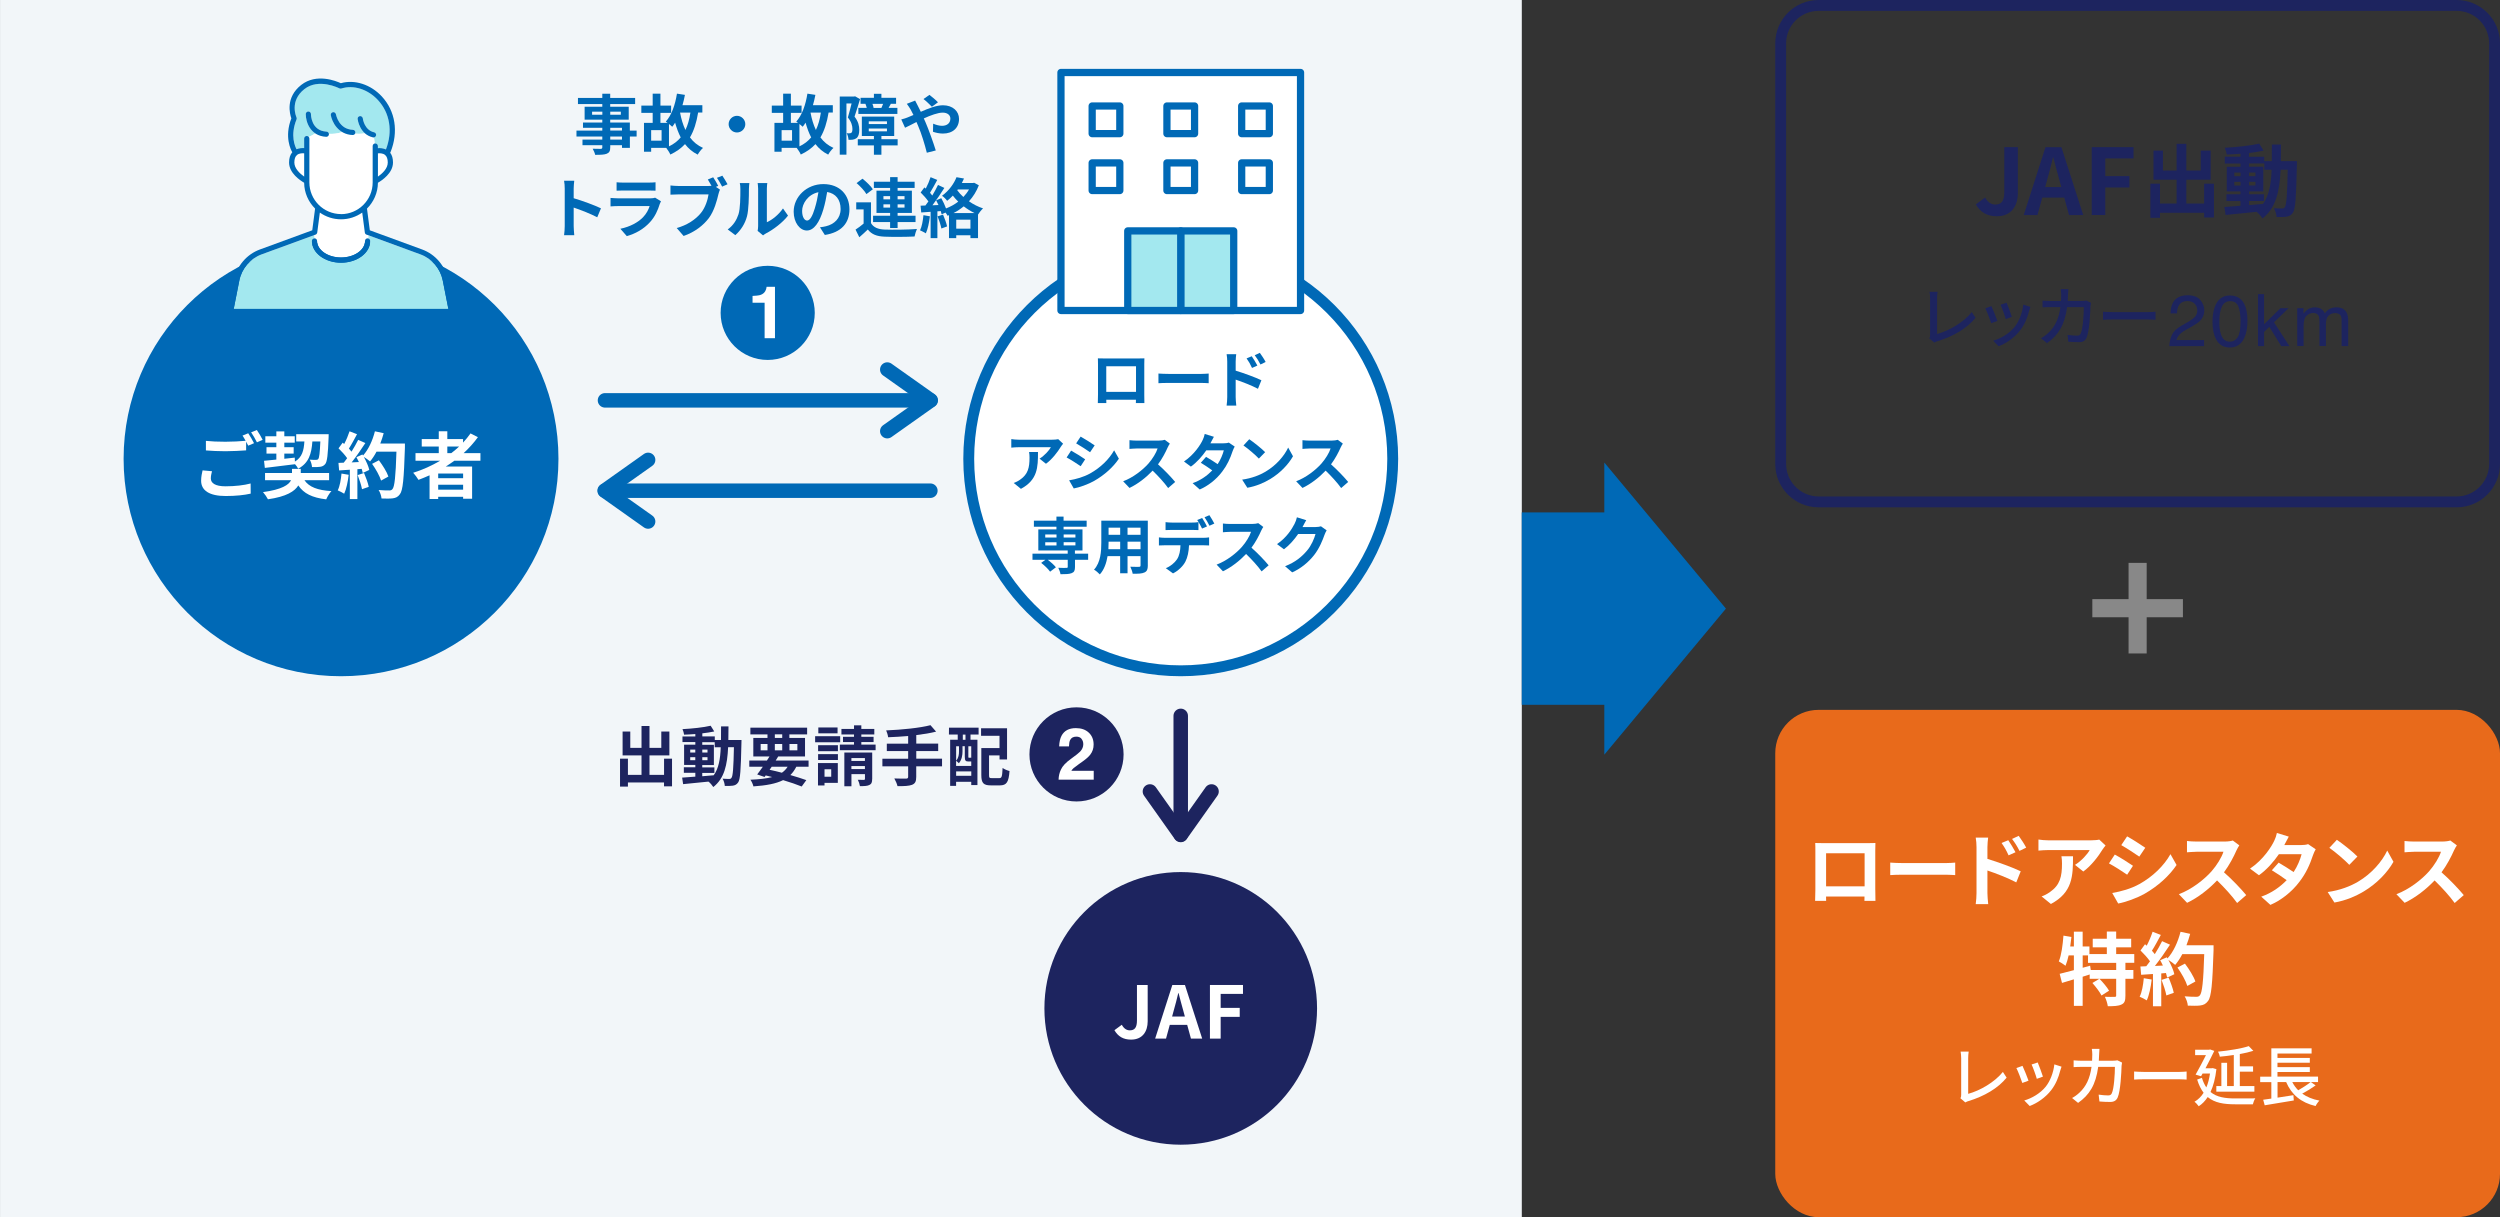 <?xml version="1.0" encoding="UTF-8"?>
<svg id="_レイヤー_2" data-name="レイヤー 2" xmlns="http://www.w3.org/2000/svg" viewBox="0 0 689.89 335.89">
  <rect x="0" y="0" width="689.89" height="335.89" fill="#333333" stroke="none"/>
  <defs>
    <style>
      .cls-1 {
        fill: #f2f6f9;
      }

      .cls-2 {
        fill: #0069b6;
      }

      .cls-3 {
        fill: #e86a1b;
      }

      .cls-4, .cls-5 {
        fill: #fff;
      }

      .cls-6, .cls-7 {
        fill: #a3e8ef;
      }

      .cls-8 {
        fill: #1d245f;
      }

      .cls-7, .cls-5 {
        stroke-width: 2px;
      }

      .cls-7, .cls-5, .cls-9, .cls-10 {
        stroke-linecap: round;
      }

      .cls-7, .cls-5, .cls-9, .cls-10, .cls-11 {
        stroke-linejoin: round;
      }

      .cls-7, .cls-5, .cls-10 {
        stroke: #0069b6;
      }

      .cls-9 {
        stroke: #1d245f;
      }

      .cls-9, .cls-10 {
        stroke-width: 4px;
      }

      .cls-9, .cls-10, .cls-11 {
        fill: none;
      }

      .cls-11 {
        stroke: #888;
        stroke-width: 5px;
      }
    </style>
  </defs>
  <g id="_レイヤー_1-2" data-name="レイヤー 1">
    <g>
      <rect class="cls-1" x="42.03" y="-42.03" width="335.89" height="419.94" transform="translate(377.92 -42.03) rotate(90)"/>
      <g>
        <g>
          <g>
            <circle class="cls-4" cx="325.83" cy="126.61" r="58.5"/>
            <path class="cls-2" d="m325.83,69.61c31.43,0,57,25.57,57,57s-25.57,57-57,57-57-25.57-57-57,25.57-57,57-57m0-3c-33.14,0-60,26.86-60,60s26.86,60,60,60,60-26.86,60-60-26.86-60-60-60h0Z"/>
          </g>
          <g>
            <path class="cls-2" d="m315.77,108.87c0,.66.03,2.29.03,2.36h-2.35l.02-.92h-8.19l.02.92h-2.35c0-.08.05-1.56.05-2.38v-8.31c0-.48,0-1.17-.03-1.65.7.02,1.34.03,1.8.03h9.35c.43,0,1.07,0,1.68-.03-.03.51-.03,1.14-.03,1.65v8.33Zm-10.49-7.79v7.05h8.21v-7.05h-8.21Z"/>
            <path class="cls-2" d="m319.68,103.08c.61.05,1.85.1,2.74.1h9.13c.8,0,1.55-.07,1.99-.1v2.67c-.41-.02-1.27-.08-1.99-.08h-9.13c-.97,0-2.11.03-2.74.08v-2.67Z"/>
            <path class="cls-2" d="m340.98,102.28c2.26.68,5.54,1.89,7.11,2.65l-.95,2.36c-1.77-.93-4.32-1.92-6.15-2.53v4.81c0,.48.08,1.67.17,2.36h-2.67c.1-.66.17-1.7.17-2.36v-9.77c0-.61-.05-1.45-.17-2.06h2.65c-.07.59-.15,1.34-.15,2.06v2.48Zm4.52-.75c-.49-1.07-.87-1.75-1.5-2.63l1.43-.59c.48.71,1.16,1.8,1.55,2.57l-1.48.66Zm2.33-.95c-.54-1.07-.95-1.7-1.58-2.55l1.41-.66c.49.68,1.21,1.75,1.6,2.52l-1.43.7Z"/>
            <path class="cls-2" d="m293.38,122.44c-.19.22-.51.63-.66.88-.8,1.33-2.41,3.47-4.08,4.66l-1.77-1.41c1.36-.83,2.69-2.33,3.13-3.16h-8.86c-.71,0-1.27.05-2.07.12v-2.36c.65.1,1.36.17,2.07.17h9.16c.48,0,1.41-.05,1.73-.15l1.34,1.26Zm-6.94,2.29c0,4.22-.08,7.68-4.71,10.17l-1.99-1.62c.54-.19,1.16-.48,1.79-.93,2.16-1.5,2.57-3.3,2.57-6.08,0-.53-.03-.99-.12-1.53h2.46Z"/>
            <path class="cls-2" d="m299.46,126.75l-1.24,1.9c-.97-.66-2.74-1.82-3.88-2.41l1.24-1.89c1.14.61,3.01,1.79,3.88,2.4Zm1.38,3.89c2.89-1.61,5.25-3.94,6.61-6.37l1.31,2.31c-1.58,2.35-3.98,4.5-6.77,6.1-1.73.99-4.16,1.84-5.68,2.11l-1.28-2.24c1.9-.32,3.94-.88,5.8-1.9Zm1.24-7.73l-1.27,1.89c-.95-.66-2.72-1.82-3.84-2.45l1.24-1.87c1.12.61,2.97,1.82,3.88,2.43Z"/>
            <path class="cls-2" d="m322.82,122.42c-.14.19-.44.71-.59,1.05-.58,1.33-1.53,3.14-2.67,4.67,1.68,1.46,3.74,3.64,4.74,4.86l-1.94,1.68c-1.1-1.53-2.69-3.26-4.28-4.81-1.8,1.9-4.06,3.67-6.39,4.78l-1.75-1.84c2.74-1.02,5.37-3.09,6.97-4.88,1.12-1.28,2.16-2.96,2.53-4.17h-5.76c-.71,0-1.65.1-2,.12v-2.41c.46.07,1.5.12,2,.12h6c.73,0,1.41-.1,1.75-.22l1.39,1.04Z"/>
            <path class="cls-2" d="m340.72,123.24c-.19.31-.42.82-.56,1.22-.7,2.12-1.56,3.96-2.87,5.66-1.73,2.33-4.11,4.06-6.22,4.96l-1.96-1.75c2.26-.8,4.01-2.07,5.42-3.52-.88-.65-2.01-1.41-3.16-2.11l1.45-1.63c1.12.65,2.23,1.36,3.2,2.01.82-1.24,1.41-2.69,1.7-3.81h-4.84c-1.09,1.58-2.58,3.31-4.25,4.49l-1.9-1.41c2.82-1.89,4.61-4.71,5.18-5.98.24-.49.42-1.04.54-1.62l2.53.78c-.34.59-.61,1.1-.87,1.63l-.08.17h3.6c.51,0,1.09-.05,1.46-.2l1.63,1.1Z"/>
            <path class="cls-2" d="m349.29,130.12c2.91-1.72,5.12-4.32,6.19-6.61l1.33,2.4c-1.29,2.29-3.55,4.64-6.29,6.29-1.72,1.04-3.91,1.99-6.31,2.4l-1.43-2.24c2.65-.37,4.86-1.24,6.51-2.23Zm-.17-5.34l-1.73,1.77c-.88-.95-3.01-2.77-4.25-3.62l1.6-1.72c1.16.78,3.4,2.55,4.39,3.57Z"/>
            <path class="cls-2" d="m370.56,122.42c-.14.19-.44.71-.59,1.05-.58,1.33-1.53,3.14-2.67,4.67,1.68,1.46,3.74,3.64,4.74,4.86l-1.94,1.68c-1.1-1.53-2.69-3.26-4.28-4.81-1.8,1.9-4.06,3.67-6.39,4.78l-1.75-1.84c2.74-1.02,5.37-3.09,6.97-4.88,1.12-1.28,2.16-2.96,2.53-4.17h-5.76c-.71,0-1.65.1-2,.12v-2.41c.46.07,1.5.12,2,.12h6c.73,0,1.41-.1,1.75-.22l1.39,1.04Z"/>
            <path class="cls-2" d="m300.3,154.48h-3.65v1.99c0,.97-.22,1.43-.94,1.7-.7.27-1.7.29-3.06.29-.08-.54-.36-1.27-.61-1.78.88.05,1.95.05,2.24.03.29,0,.37-.07.37-.29v-1.94h-5.51c.85.63,1.78,1.46,2.24,2.07l-1.6,1.21c-.48-.7-1.55-1.73-2.46-2.43l1.17-.85h-3.57v-1.7h9.72v-.88h-8.11v-5.8h5v-.75h-6.22v-1.67h6.22v-1.12h1.97v1.12h6.37v1.67h-6.37v.75h5.22v5.8h-2.09v.88h3.65v1.7Zm-11.86-6.14h3.11v-.85h-3.11v.85Zm0,2.18h3.11v-.88h-3.11v.88Zm5.08-3.03v.85h3.25v-.85h-3.25Zm3.25,2.14h-3.25v.88h3.25v-.88Z"/>
            <path class="cls-2" d="m316.75,156.03c0,1.09-.24,1.63-.92,1.94-.7.34-1.73.37-3.26.36-.07-.54-.39-1.41-.65-1.94.95.05,2.07.03,2.38.03.32,0,.44-.1.44-.41v-2.55h-3.59v4.74h-2.04v-4.74h-3.47c-.31,1.85-.92,3.72-2.14,5.05-.32-.37-1.14-1.07-1.6-1.31,1.85-2.04,2.01-5.07,2.01-7.45v-6.07h12.83v12.34Zm-7.63-4.47v-2.09h-3.2v.31c0,.54-.02,1.16-.05,1.78h3.25Zm-3.2-5.95v1.97h3.2v-1.97h-3.2Zm8.82,0h-3.59v1.97h3.59v-1.97Zm0,5.95v-2.09h-3.59v2.09h3.59Z"/>
            <path class="cls-2" d="m332.1,148.41c.36,0,1.11-.03,1.56-.12v2.23c-.44-.03-1.09-.05-1.56-.05h-3.98c-.08,1.79-.39,3.32-1,4.5-.59,1.17-1.9,2.5-3.42,3.26l-1.99-1.44c1.21-.46,2.4-1.43,3.08-2.43.7-1.05.92-2.43.97-3.89h-4.32c-.51,0-1.16.02-1.63.05v-2.23c.51.07,1.11.12,1.63.12h10.66Zm-8.62-2.18c-.59,0-1.31.02-1.84.05v-2.19c.54.08,1.26.12,1.82.12h5.42c.58,0,1.26-.03,1.84-.12v2.19c-.58-.03-1.24-.05-1.84-.05h-5.41Zm8.24-.37c-.36-.7-.88-1.72-1.34-2.36l1.36-.56c.42.63,1.02,1.7,1.34,2.33l-1.36.59Zm2.02-3.69c.44.65,1.07,1.72,1.36,2.31l-1.34.6c-.36-.71-.9-1.7-1.36-2.35l1.34-.56Z"/>
            <path class="cls-2" d="m348.61,145.42c-.14.19-.44.71-.59,1.05-.58,1.33-1.53,3.14-2.67,4.67,1.68,1.46,3.74,3.64,4.74,4.86l-1.94,1.68c-1.1-1.53-2.69-3.26-4.28-4.81-1.8,1.9-4.06,3.67-6.39,4.78l-1.75-1.84c2.74-1.02,5.37-3.09,6.97-4.88,1.12-1.28,2.16-2.96,2.53-4.17h-5.76c-.71,0-1.65.1-2,.12v-2.41c.46.07,1.5.12,2,.12h6c.73,0,1.41-.1,1.75-.22l1.39,1.04Z"/>
            <path class="cls-2" d="m366.09,146.36c-.19.32-.43.8-.58,1.22-.53,1.51-1.43,3.76-2.87,5.59-1.51,1.92-3.6,3.69-6.05,4.78l-1.97-1.7c2.84-1.09,4.66-2.65,6.07-4.32,1.16-1.34,2.01-3.33,2.33-4.57h-4.79c-1.05,1.53-2.4,3.09-3.91,4.22l-1.92-1.43c2.63-1.77,4.11-4.17,4.83-5.58.24-.44.54-1.22.66-1.82l2.57.8c-.37.61-.68,1.26-.88,1.62l-.15.27h3.62c.53,0,1.09-.08,1.48-.2l1.58,1.12Z"/>
          </g>
        </g>
        <g>
          <circle class="cls-2" cx="94.11" cy="126.61" r="60"/>
          <g>
            <path class="cls-4" d="m58.5,130.04c-.18.72-.32,1.32-.32,2,0,1.24,1.18,2.16,4.02,2.16,2.68,0,5.2-.3,6.96-.78l.02,2.8c-1.74.4-4.1.66-6.88.66-4.52,0-6.8-1.52-6.8-4.22,0-1.16.24-2.12.4-2.86l2.6.24Zm10-10.48c.5.72,1.22,2,1.6,2.74l-1.6.68c-.16-.32-.36-.72-.58-1.1v2.4c-1.36.1-3.82.24-5.7.24-2.06,0-3.78-.1-5.4-.22v-2.64c1.46.16,3.3.24,5.38.24,1.9,0,4.08-.12,5.58-.26-.28-.52-.58-1.04-.86-1.44l1.58-.64Zm2.38-.9c.52.74,1.26,2.02,1.6,2.72l-1.58.68c-.42-.84-1.06-2-1.6-2.76l1.58-.64Z"/>
            <path class="cls-4" d="m84.02,132.52c1.28,1.88,3.64,2.78,7.44,3-.52.54-1.14,1.58-1.44,2.28-3.88-.46-6.18-1.6-7.7-3.84-.98,1.62-3.3,3.1-8.38,3.82-.28-.56-.88-1.44-1.36-1.98,5.22-.72,7.12-2,7.74-3.28h-7.18v-2h7.44v-1.14h2.42v1.14h7.82v2h-6.8Zm-11.16-5.36c.96-.08,2.12-.2,3.4-.34v-1.64h-2.72v-1.78h2.72v-1.24h-3.04v-1.78h3.04v-1.34h2.2v1.34h2.88v1.78h-2.88v1.24h2.58v1.78h-2.58v1.42l2.88-.32.04,1.1c2-1.2,2.46-3.06,2.62-5.56h-2.26v-2h8.96s0,.62-.02.9c-.18,4.78-.4,6.66-.92,7.32-.42.52-.86.7-1.46.78-.52.08-1.34.1-2.2.06-.04-.62-.28-1.5-.62-2.04.72.06,1.38.08,1.7.06.28.02.46-.04.64-.24.28-.34.44-1.64.58-4.84h-2.2c-.24,3.42-.98,5.96-3.92,7.52-.16-.36-.52-.86-.88-1.26v.02c-2.94.38-6.08.76-8.32,1.02l-.22-1.96Z"/>
            <path class="cls-4" d="m96.22,131.02c-.22,1.92-.64,3.94-1.24,5.22-.42-.28-1.3-.72-1.78-.92.58-1.16.88-2.96,1.04-4.64l1.98.34Zm15.52-7.52c-.28,8.72-.56,11.86-1.4,12.9-.56.76-1.12,1-1.96,1.12-.72.1-1.94.08-3.1.04-.04-.66-.36-1.66-.8-2.34,1.28.12,2.42.12,2.96.12.38,0,.6-.08.84-.34.6-.6.92-3.58,1.12-10.36h-5.5c-.54,1.04-1.16,1.96-1.78,2.7-.36-.32-1.12-.88-1.72-1.26.68,1.24,1.3,2.62,1.5,3.6l-1.8.84c-.06-.34-.16-.72-.3-1.14l-1.18.1v8.24h-2.08v-8.1l-2.96.2-.18-2.08,1.46-.06c.32-.38.62-.8.94-1.24-.6-.88-1.56-1.92-2.38-2.72l1.14-1.56c.14.12.28.24.42.36.58-1.1,1.14-2.44,1.48-3.5l2.06.8c-.72,1.34-1.52,2.86-2.24,3.96.26.3.52.58.72.86.72-1.14,1.36-2.28,1.84-3.26l1.98.88c-1.12,1.72-2.5,3.72-3.78,5.34l2-.1c-.22-.46-.44-.92-.68-1.34l1.66-.74.16.28c1.48-1.6,2.64-4.14,3.28-6.68l2.42.52c-.26.98-.58,1.94-.94,2.86h6.8v1.1Zm-11.28,7.02c.52,1.2,1.08,2.76,1.3,3.82l-1.86.66c-.18-1.04-.72-2.66-1.2-3.9l1.76-.58Zm4.7,2.1c-.38-1.26-1.46-3.18-2.48-4.62l1.88-.98c1.04,1.38,2.2,3.22,2.62,4.48l-2.02,1.12Z"/>
            <path class="cls-4" d="m125.38,127.14c-.78.56-1.54,1.08-2.36,1.6h7.26v8.88h-2.48v-.52h-6.88v.6h-2.38v-6.54c-1,.44-2.04.88-3.06,1.26-.3-.52-1-1.48-1.46-1.96,2.62-.82,5.14-1.96,7.44-3.32h-6.8v-2.1h6.42v-1.82h-4.7v-2.06h4.7v-2.16h2.36v2.16h4.34v.98c.76-.82,1.44-1.66,2.06-2.54l2.04,1.04c-1.14,1.58-2.48,3.06-3.94,4.4h4.64v2.1h-7.2Zm2.42,3.54h-6.88v1.28h6.88v-1.28Zm0,4.44v-1.36h-6.88v1.36h6.88Zm-4.36-10.08h1.1c.76-.58,1.48-1.18,2.16-1.82h-3.26v1.82Z"/>
          </g>
        </g>
        <g>
          <line class="cls-10" x1="166.95" y1="110.48" x2="256.74" y2="110.48"/>
          <polyline class="cls-10" points="244.85 118.98 256.85 110.48 244.85 101.98"/>
        </g>
        <g>
          <line class="cls-10" x1="256.74" y1="135.41" x2="166.95" y2="135.41"/>
          <polyline class="cls-10" points="178.85 126.91 166.85 135.41 178.85 143.91"/>
        </g>
        <g>
          <line class="cls-9" x1="325.83" y1="197.55" x2="325.83" y2="230.3"/>
          <polyline class="cls-9" points="317.33 218.41 325.83 230.41 334.33 218.41"/>
        </g>
        <g>
          <path class="cls-2" d="m175.69,37.67h-1.87v3.13h-2.18v-.74h-3.24v.56c0,1.06-.25,1.5-.96,1.8-.68.27-1.66.31-3.19.31-.11-.5-.43-1.24-.7-1.69.86.04,1.93.04,2.21.04.34-.02.45-.13.45-.45v-.56h-5.47v-1.55h5.47v-.85h-7.13v-1.64h7.13v-.77h-5.33v-1.44h5.33v-.79h-4.88v-3.57h4.88v-.74h-6.72v-1.69h6.72v-1.17h2.18v1.17h6.88v1.69h-6.88v.74h5.11v3.57h-5.11v.79h5.42v2.21h1.87v1.64Zm-9.47-6v-.86h-2.83v.86h2.83Zm2.18-.86v.86h2.92v-.86h-2.92Zm0,5.22h3.24v-.77h-3.24v.77Zm3.24,1.64h-3.24v.85h3.24v-.85Z"/>
          <path class="cls-2" d="m192.65,31.08c-.45,2.74-1.17,5.01-2.25,6.84.92,1.26,2.12,2.23,3.6,2.9-.49.41-1.15,1.28-1.46,1.85-1.44-.72-2.59-1.69-3.51-2.9-1.08,1.17-2.41,2.11-4.05,2.88-.18-.49-.76-1.37-1.13-1.84h-4.16v1.06h-1.98v-7.96h2.4v-2.77h-3.13v-2h3.13v-3.29h2.14v3.29h2.95v2h-2.95v2.77h1.98c-.18-.14-.36-.27-.5-.36,1.6-1.75,2.59-4.63,3.08-7.71l2.2.34c-.18.97-.41,1.94-.68,2.86h5.49v2.02h-1.15Zm-10.08,4.84h-2.88v2.9h2.88v-2.9Zm2.04,4.47c1.33-.63,2.39-1.46,3.24-2.47-.63-1.21-1.13-2.58-1.55-4.07-.25.41-.52.81-.79,1.13-.2-.18-.54-.49-.9-.77v6.18Zm3.06-9.31c.32,1.75.81,3.37,1.48,4.79.65-1.35,1.1-2.94,1.37-4.79h-2.84Z"/>
          <path class="cls-2" d="m203.37,31.96c1.26,0,2.3,1.04,2.3,2.3s-1.04,2.3-2.3,2.3-2.3-1.04-2.3-2.3,1.04-2.3,2.3-2.3Z"/>
          <path class="cls-2" d="m228.65,31.08c-.45,2.74-1.17,5.01-2.25,6.84.92,1.26,2.12,2.23,3.6,2.9-.49.41-1.15,1.28-1.46,1.85-1.44-.72-2.59-1.69-3.51-2.9-1.08,1.17-2.41,2.11-4.05,2.88-.18-.49-.76-1.37-1.13-1.84h-4.16v1.06h-1.98v-7.96h2.4v-2.77h-3.13v-2h3.13v-3.29h2.14v3.29h2.95v2h-2.95v2.77h1.98c-.18-.14-.36-.27-.5-.36,1.6-1.75,2.59-4.63,3.08-7.71l2.2.34c-.18.97-.41,1.94-.68,2.86h5.49v2.02h-1.15Zm-10.08,4.84h-2.88v2.9h2.88v-2.9Zm2.04,4.47c1.33-.63,2.39-1.46,3.24-2.47-.63-1.21-1.13-2.58-1.55-4.07-.25.41-.52.81-.79,1.13-.2-.18-.54-.49-.9-.77v6.18Zm3.06-9.31c.32,1.75.81,3.37,1.48,4.79.65-1.35,1.1-2.94,1.37-4.79h-2.84Z"/>
          <path class="cls-2" d="m237.34,27.35c-.45,1.49-1.03,3.4-1.53,4.83,1.08,1.39,1.31,2.61,1.31,3.64,0,1.15-.25,1.93-.81,2.34-.29.2-.63.32-1.01.38-.32.04-.74.05-1.15.04-.02-.5-.2-1.3-.5-1.82.32.04.58.04.77.02.2,0,.38-.04.5-.13.22-.14.31-.54.31-1.06,0-.81-.25-1.95-1.26-3.17.34-1.13.74-2.65,1.03-3.87h-1.42v14.13h-1.85v-16.04h3.92l.31-.07,1.39.79Zm10.37,12.77h-4.48v2.58h-2.07v-2.58h-4.45v-1.71h4.45v-.88h-3.33v-5.35h8.93v5.35h-3.53v.88h4.48v1.71Zm-8.53-10.35c-.07-.36-.22-.77-.36-1.12h-1.35v-1.67h3.69v-1.1h2.07v1.1h4.05v1.67h-1.53l.07.02c-.22.41-.43.77-.61,1.1h2.43v1.67h-10.77v-1.67h2.3Zm.56,4.47h5.02v-.76h-5.02v.76Zm0,2h5.02v-.77h-5.02v.77Zm3.49-6.46c.16-.32.34-.74.47-1.12h-2.95c.16.4.29.81.32,1.12h2.16Z"/>
          <path class="cls-2" d="m252.55,27.78c.16.32.52,1.06.72,1.4.27.52.56,1.08.83,1.67,2.16-.95,4.3-1.8,6.12-1.8,2.75,0,4.43,1.69,4.43,3.76,0,2.48-1.73,4.05-4.45,4.05-.97,0-2.07-.25-2.74-.5l.05-2.23c.79.34,1.69.59,2.45.59,1.35,0,2.3-.72,2.3-2,0-.92-.77-1.64-2.11-1.64s-3.33.74-5.22,1.6l.49,1.1c.85,1.95,2.2,5.74,2.81,7.74l-2.47.63c-.56-2.23-1.46-5.26-2.39-7.38l-.47-1.1c-1.26.65-2.39,1.24-3.15,1.58l-1.04-2.29c.68-.16,1.48-.43,1.76-.56.52-.2,1.06-.43,1.6-.67-.27-.54-.52-1.06-.79-1.53-.27-.45-.7-1.1-1.04-1.55l2.3-.9Zm4.61,1.67c-.63-.63-1.62-1.6-2.32-2.12l1.64-1.15c.65.49,1.75,1.4,2.36,2.05l-1.67,1.22Z"/>
          <path class="cls-2" d="m164.81,59.96c-1.85-.97-4.55-2.02-6.5-2.68v5.1c0,.52.09,1.78.16,2.52h-2.81c.11-.72.18-1.8.18-2.52v-10.35c0-.63-.05-1.53-.18-2.16h2.81c-.07.63-.16,1.42-.16,2.16v2.67c2.41.7,5.87,1.98,7.53,2.79l-1.03,2.48Z"/>
          <path class="cls-2" d="m182.41,55.52c-.13.23-.27.56-.34.76-.54,1.75-1.31,3.49-2.67,4.99-1.82,2.02-4.12,3.24-6.43,3.89l-1.78-2.03c2.7-.56,4.86-1.75,6.23-3.15.97-.99,1.53-2.11,1.85-3.11h-8.7c-.43,0-1.33.02-2.09.09v-2.34c.76.05,1.53.11,2.09.11h8.91c.58,0,1.06-.07,1.31-.18l1.6.99Zm-12.26-5.22c.5.07,1.26.09,1.87.09h6.93c.56,0,1.44-.02,1.95-.09v2.32c-.49-.04-1.33-.05-1.98-.05h-6.9c-.58,0-1.35.02-1.87.05v-2.32Z"/>
          <path class="cls-2" d="m197.55,51.57l1.13.76c-.18.34-.31.86-.42,1.24-.41,1.76-1.15,4.61-2.66,6.63-1.51,1.98-3.83,3.83-6.95,4.92l-1.91-2.2c2.81-.74,5.22-2.34,6.68-4.14,1.21-1.48,1.87-3.58,2.11-5.13h-8.37c-.83,0-1.67.04-2.14.07v-2.54c.52.07,1.55.14,2.14.14h8.39c.2,0,.5,0,.79-.04-.31-.59-.67-1.21-1.01-1.75l1.48-.61c.47.68,1.06,1.73,1.39,2.38l-.65.27Zm1.78-3.1c.45.65,1.1,1.75,1.44,2.38l-1.49.65c-.4-.74-.95-1.76-1.44-2.43l1.49-.59Z"/>
          <path class="cls-2" d="m200.82,63.31c1.58-1.12,2.47-2.65,2.97-4.18.5-1.55.52-4.77.52-6.95,0-.72-.05-1.21-.16-1.66h2.65c-.02.09-.13.9-.13,1.64,0,2.12-.05,5.74-.54,7.56-.54,2.03-1.67,3.8-3.21,5.17l-2.11-1.58Zm8.25.4c.07-.34.14-.85.14-1.33v-10.32c0-.81-.13-1.49-.14-1.55h2.68c-.02.05-.13.76-.13,1.57v9.24c1.46-.63,3.24-2.05,4.45-3.8l1.39,1.98c-1.49,1.94-4.09,3.89-6.1,4.92-.36.2-.56.36-.79.54l-1.49-1.24Z"/>
          <path class="cls-2" d="m226.28,62.72c.68-.07,1.19-.18,1.66-.29,2.27-.54,4.03-2.16,4.03-4.75s-1.33-4.29-3.71-4.7c-.25,1.51-.56,3.15-1.06,4.83-1.06,3.58-2.59,5.8-4.54,5.8s-3.64-2.2-3.64-5.19c0-4.11,3.58-7.62,8.19-7.62s7.2,3.06,7.2,6.95-2.3,6.39-6.79,7.09l-1.35-2.12Zm-1.39-5.38c.41-1.31.74-2.83.96-4.3-2.94.61-4.5,3.21-4.5,5.15,0,1.8.7,2.67,1.37,2.67.76,0,1.46-1.12,2.18-3.51Z"/>
          <path class="cls-2" d="m240.35,61.57c.68,1.17,1.96,1.71,3.75,1.78,2.18.09,6.45.04,8.93-.16-.23.49-.54,1.48-.65,2.07-2.25.13-6.09.14-8.28.05-2.12-.09-3.55-.61-4.63-1.98-.72.7-1.46,1.39-2.34,2.14l-1.04-2.11c.7-.45,1.51-1.04,2.23-1.66v-3.91h-2.04v-1.96h4.07v5.73Zm-1.26-8.01c-.49-.88-1.69-2.16-2.72-3.04l1.64-1.21c1.04.83,2.29,2.02,2.86,2.92l-1.78,1.33Zm6.54,7.72h-4.7v-1.75h4.7v-.77h-3.76v-6.14h3.76v-.76h-4.48v-1.71h4.48v-1.28h2.07v1.28h4.7v1.71h-4.7v.76h3.94v6.14h-3.94v.77h4.95v1.75h-4.95v1.64h-2.07v-1.64Zm-1.84-6.28h1.84v-.88h-1.84v.88Zm1.84,2.29v-.9h-1.84v.9h1.84Zm2.07-3.17v.88h1.91v-.88h-1.91Zm1.91,2.27h-1.91v.9h1.91v-.9Z"/>
          <path class="cls-2" d="m256.61,59.69c-.2,1.73-.58,3.55-1.12,4.7-.38-.25-1.17-.65-1.6-.83.52-1.04.79-2.67.94-4.18l1.78.31Zm13.52-8.59c-.65,1.71-1.6,3.21-2.74,4.45,1.19.83,2.52,1.51,3.89,1.96-.47.4-1.06,1.19-1.39,1.71v6.5h-2.09v-.79h-3.92v.79h-2v-6.34l-.4.16c-.11-.25-.32-.58-.56-.88l-1.08.49c-.05-.27-.13-.56-.22-.9l-.94.07v7.4h-1.87v-7.27c-.94.07-1.82.13-2.59.18l-.18-1.87,1.33-.05c.27-.34.54-.72.83-1.12-.54-.79-1.4-1.75-2.14-2.47l1.03-1.4c.13.11.25.22.38.32.52-.99,1.03-2.2,1.33-3.15l1.84.76c-.65,1.19-1.37,2.56-2,3.55.23.25.43.5.63.76.61-1.03,1.17-2.05,1.58-2.93l1.75.83c-.97,1.53-2.18,3.33-3.29,4.79l1.67-.07c-.2-.45-.43-.9-.65-1.3l1.42-.59c.49.86.99,1.93,1.31,2.83,1.21-.47,2.36-1.1,3.37-1.87-.54-.52-1.04-1.1-1.49-1.67-.47.5-.99.99-1.57,1.44-.31-.45-.97-1.12-1.42-1.39,2.02-1.48,3.33-3.42,4-5.13l2.07.36c-.18.41-.38.83-.59,1.24h3.06l.32-.07,1.31.7Zm-9.89,8.12c.45,1.03.92,2.36,1.12,3.26l-1.58.58c-.16-.9-.63-2.29-1.04-3.35l1.51-.49Zm8.68-.43c-1.04-.5-2.05-1.13-2.97-1.85-.88.72-1.82,1.35-2.81,1.85h5.78Zm-1.12,4.32v-2.5h-3.92v2.5h3.92Zm-3.64-10.62c.45.65,1.03,1.28,1.69,1.87.59-.63,1.12-1.31,1.55-2.07h-3.1l-.14.2Z"/>
        </g>
        <g>
          <circle class="cls-2" cx="211.85" cy="86.34" r="12.99"/>
          <path class="cls-4" d="m213.85,93.32h-2.85v-9.77h-3.33v-1.89c.88-.04,1.49-.1,1.85-.18.56-.12,1.02-.37,1.37-.74.24-.25.42-.59.55-1.02.07-.25.11-.44.11-.57h2.31v14.16Z"/>
        </g>
        <g>
          <path class="cls-8" d="m185.45,209.36v7.63h-2.21v-1.06h-9.96v1.13h-2.18v-7.71h2.18v4.48h3.75v-5.38h-5.22v-6.57h2.12v4.5h3.1v-6.03h2.2v6.03h3.26v-4.5h2.23v6.57h-5.49v5.38h4.02v-4.48h2.21Z"/>
          <path class="cls-8" d="m204.62,204.25s-.02.7-.02.95c-.16,7.33-.32,9.9-.9,10.71-.41.59-.83.79-1.46.9-.56.09-1.37.09-2.23.07-.02-.58-.27-1.44-.61-2,.79.07,1.49.07,1.85.07.27,0,.45-.05.61-.31.38-.47.56-2.7.67-8.45h-1.6c-.23,4.93-1.04,8.61-4.09,11-.29-.47-.85-1.12-1.33-1.5-2.54.27-5.1.52-7,.7l-.27-1.8c.99-.07,2.25-.16,3.64-.27v-1.06h-3.17v-1.53h3.17v-.65h-3.1v-5.58h3.1v-.72h-3.55v-1.55h3.55v-.67c-1.06.09-2.11.14-3.1.18-.05-.45-.25-1.1-.45-1.53,2.68-.14,5.8-.47,7.78-.94l.99,1.58c-.97.22-2.11.38-3.29.52v.85h3.44v.99h1.71c.02-1.17.02-2.41.02-3.75h2.05c0,1.31-.02,2.56-.04,3.75h3.64Zm-14.15,3.42h1.4v-.81h-1.4v.81Zm1.4,2.11v-.83h-1.4v.83h1.4Zm1.93,4.43c1.04-.09,2.11-.18,3.15-.27,1.39-1.94,1.82-4.48,1.94-7.72h-1.66v-1.4h-3.44v.72h3.21v5.58h-3.21v.65h3.35v1.53h-3.35v.92Zm1.44-6.54v-.81h-1.44v.81h1.44Zm-1.44,1.28v.83h1.44v-.83h-1.44Z"/>
          <path class="cls-8" d="m219.74,211.59c-.45.9-.99,1.66-1.64,2.29,1.69.49,3.22.97,4.41,1.4l-1.28,1.76c-1.35-.54-3.13-1.17-5.13-1.76-2,1.01-4.68,1.48-8.19,1.73-.14-.61-.49-1.37-.83-1.84,2.41-.11,4.39-.31,6-.74-.59-.16-1.19-.31-1.78-.45l-.31.43-2.04-.7c.47-.59.99-1.33,1.55-2.12h-3.73v-1.71h4.86c.25-.38.49-.77.72-1.13h-4.47v-5.11h3.91v-.99h-4.72v-1.84h15.66v1.84h-4.9v.99h4.32v5.11h-7.4c-.22.36-.45.76-.7,1.13h9.08v1.71h-3.4Zm-9.83-4.54h1.89v-1.73h-1.89v1.73Zm2.47,5.38c1.13.23,2.29.52,3.39.81.65-.45,1.17-.99,1.58-1.66h-4.39l-.58.85Zm1.44-8.8h2.04v-.99h-2.04v.99Zm2.04,3.42v-1.73h-2.04v1.73h2.04Zm2-1.73v1.73h2.18v-1.73h-2.18Z"/>
          <path class="cls-8" d="m231.85,204.84h-6.91v-1.69h6.91v1.69Zm-.65,11.2h-3.67v.72h-1.8v-6.18h5.47v5.46Zm-5.44-10.39h5.47v1.64h-5.47v-1.64Zm0,2.45h5.47v1.62h-5.47v-1.62Zm5.37-5.74h-5.31v-1.62h5.31v1.62Zm-3.6,9.92v2.07h1.85v-2.07h-1.85Zm14.1-6.81v1.55h-9.87v-1.55h3.91v-.7h-3.04v-1.44h3.04v-.65h-3.47v-1.53h3.47v-.99h2.02v.99h3.58v1.53h-3.58v.65h3.38v1.44h-3.38v.7h3.94Zm-.95,9.49c0,.92-.18,1.39-.79,1.67-.59.29-1.44.31-2.59.31-.07-.52-.32-1.28-.58-1.76.67.04,1.44.04,1.66.04.23-.02.31-.07.31-.29v-1.3h-3.73v3.35h-1.96v-9.31h7.69v7.29Zm-5.73-5.76v.79h3.73v-.79h-3.73Zm3.73,3.03v-.83h-3.73v.83h3.73Z"/>
          <path class="cls-8" d="m259.95,211.47h-7.11v2.93c0,1.28-.32,1.84-1.17,2.18-.86.32-2.16.38-4,.36-.13-.61-.54-1.55-.88-2.12,1.33.05,2.84.05,3.24.05.41-.02.58-.14.58-.5v-2.9h-7.11v-2.09h7.11v-2.11h-5.89v-2.05h5.89v-2.11c-1.87.16-3.76.27-5.53.34-.05-.56-.32-1.42-.54-1.89,4.34-.18,9.27-.67,12.23-1.44l1.55,1.78c-1.6.41-3.49.72-5.47.95v2.36h6.05v2.05h-6.05v2.11h7.11v2.09Z"/>
          <path class="cls-8" d="m261.88,200.81h8.17v1.89h-2.23v1.44h1.91v12.5h-1.71v-.9h-4.18v1.13h-1.64v-12.73h2.09v-1.44h-2.43l.02-1.89Zm5.37,9.33c-.77,0-1.01-.23-1.01-1.3v-2.92h-.63v1.42c0,1.01-.18,2.34-1.01,3.28-.16-.18-.54-.52-.76-.67v1.42h4.18v-1.24h-.77Zm-3.4-4.21v3.98c.7-.77.79-1.76.79-2.57v-1.41h-.79Zm4.18,8.16v-1.22h-4.18v1.22h4.18Zm-1.6-11.38h-.74v1.44h.74v-1.44Zm1.6,3.22h-.81v2.92c0,.23.02.25.16.25h.32c.16,0,.2,0,.23-.05.02.02.05.05.09.07v-3.19Zm7.72,8.8c.7,0,.81-.43.92-2.81.45.34,1.35.72,1.91.85-.22,3.04-.79,3.96-2.65,3.96h-2.5c-2,0-2.63-.61-2.63-2.83v-7.47h5.02v-3.39h-5.09v-2.07h7.17v8.61h-2.07v-1.12h-2.9v5.42c0,.76.11.85.81.85h2.02Z"/>
        </g>
        <g>
          <circle class="cls-8" cx="297.07" cy="208.18" r="12.99"/>
          <path class="cls-4" d="m298.46,203.88c-.33-.4-.81-.6-1.43-.6-.85,0-1.42.32-1.73.95-.18.36-.28.94-.31,1.74h-2.71c.05-1.2.26-2.18.65-2.92.74-1.41,2.06-2.12,3.96-2.12,1.5,0,2.69.42,3.57,1.25.89.83,1.33,1.93,1.33,3.3,0,1.05-.31,1.98-.94,2.79-.41.54-1.08,1.14-2.02,1.81l-1.11.79c-.7.5-1.17.85-1.43,1.07-.26.22-.47.48-.65.77h6.18v2.45h-9.7c.03-1.02.24-1.94.65-2.78.4-.94,1.33-1.94,2.81-3,1.28-.92,2.11-1.58,2.49-1.97.58-.62.87-1.3.87-2.03,0-.6-.17-1.1-.5-1.49Z"/>
        </g>
        <g>
          <path class="cls-4" d="m81.99,42.73c-.52.4-.78,1.12-.78,2.12,0,1.62,1.52,3.06,2.72,3.89v-6.44c-.53-.05-1.36-.03-1.94.42Z"/>
          <path class="cls-4" d="m106.23,42.73c-.59-.45-1.41-.47-1.94-.42v6.43c1.11-.77,2.72-2.17,2.72-3.89,0-1.01-.26-1.72-.78-2.12Z"/>
          <path class="cls-6" d="m104.3,27.6c-2.78-3-6.75-4.24-10.1-3.18-.18.06-.38.04-.55-.05-.06-.03-5.68-2.91-9.64.21-4.19,3.3-2.26,7.61-2.18,7.79.08.18.09.39.01.57-1.83,4.47-.38,7.55,0,8.23.74-.31,1.52-.35,2.1-.31v-2.63c0-.4.32-.72.72-.72.23,0,.43.11.56.27.51-.23,1.23-.59,1.8-.97-2.04-1.35-2.65-3.84-2.64-5.33,0-.4.32-.73.72-.71.4,0,.72.33.71.72,0,.2.05,4.6,4.27,4.83.35.02.63.29.67.63,1.1.04,2.39-.07,3.71-.51-2.01-1.18-2.95-3.34-3.17-4.66-.07-.39.19-.76.58-.83.39-.07.76.19.83.58.03.17.79,4.13,4.68,4.28.4.02.71.35.69.75,0,.13-.05.24-.11.34.75.06,1.65.05,2.75-.11-1.71-1.5-2.01-3.82-2.02-3.95-.05-.39.24-.75.63-.8.39-.05.75.24.8.63.02.13.42,3.22,3.12,3.84.39.09.63.47.54.86-.07.29-.3.49-.58.54l.21,1.68c.05-.01.11-.02.16-.02.4,0,.72.32.72.72v.58c.61-.04,1.45,0,2.22.36,1.92-4.98,1.11-10.06-2.21-13.63Z"/>
          <path class="cls-4" d="m103.08,37.93c-.05,0-.11,0-.16-.02-.92-.21-1.64-.62-2.21-1.12-1.09.16-2,.17-2.75.11-.13.21-.35.35-.61.35,0,0-.02,0-.03,0-1.13-.04-2.08-.36-2.86-.81-1.33.44-2.61.55-3.71.51,0,.04,0,.09,0,.13-.02.38-.34.68-.72.68-.01,0-.03,0-.04,0-1.24-.07-2.21-.42-2.99-.94-.58.39-1.29.74-1.8.97.1.12.16.28.16.44v12.1c0,4.82,3.92,8.74,8.74,8.74s8.74-3.92,8.74-8.74v-10.06c0-.34.24-.63.56-.7l-.21-1.68s-.08.02-.12.02Z"/>
          <path class="cls-4" d="m86.78,65.74c.4,0,.72.32.72.72,0,2.53,2.97,4.58,6.61,4.58s6.62-2.06,6.62-4.58c0-.4.32-.72.72-.72.09,0,.17.02.25.05v-.83l-.55-.2c-.25-.09-.43-.32-.47-.58l-.72-5.51c-1.66,1.17-3.67,1.86-5.85,1.86s-4.19-.69-5.85-1.86l-.72,5.51c-.03.27-.21.49-.47.58l-.39.14.07.84s.01,0,.02,0Z"/>
          <path class="cls-6" d="m123.7,85.1l-1.52-7.69c-.65-3.29-3.01-6.05-6.16-7.21l-14.32-5.24v.83c.27.1.46.36.46.67,0,3.32-3.61,6.02-8.05,6.02s-8.05-2.7-8.05-6.02c0-.39.31-.7.7-.72l-.07-.84-14.48,5.3c-3.15,1.15-5.51,3.92-6.16,7.21l-1.52,7.69s-.03.09-.05.13h59.28s-.04-.08-.05-.13Z"/>
          <g>
            <path class="cls-2" d="m90.08,36.32c-4.22-.23-4.27-4.63-4.27-4.83,0-.4-.32-.72-.71-.72-.4-.02-.72.32-.72.71-.01,2.06,1.15,6.03,5.63,6.27.01,0,.03,0,.04,0,.38,0,.7-.3.72-.68.02-.4-.28-.73-.68-.76Z"/>
            <path class="cls-2" d="m97.38,35.82c-3.89-.15-4.64-4.11-4.68-4.28-.07-.39-.44-.65-.83-.58-.39.07-.65.44-.58.83.32,1.82,1.99,5.31,6.03,5.47,0,0,.02,0,.03,0,.38,0,.7-.3.72-.69.02-.4-.29-.73-.69-.75Z"/>
            <path class="cls-2" d="m103.08,37.93c.33,0,.62-.23.7-.56.09-.39-.15-.77-.54-.86-2.7-.62-3.11-3.71-3.12-3.84-.05-.39-.41-.67-.8-.63-.39.05-.68.4-.63.8.02.17.53,4.22,4.23,5.07.05.01.11.02.16.02Z"/>
            <path class="cls-2" d="m125.11,84.82l-1.52-7.69c-.75-3.78-3.46-6.95-7.08-8.28l-14.46-5.3-.78-5.99c1.84-1.82,2.99-4.34,3.02-7.13,1.11-.64,4.16-2.66,4.16-5.59,0-1.13-.26-2.03-.78-2.7.04-.05.08-.11.1-.17,2.24-5.58,1.34-11.32-2.41-15.36-3.08-3.32-7.49-4.73-11.31-3.65-1.28-.6-6.72-2.83-10.93.48-4.4,3.47-3.15,8.01-2.72,9.22-2.01,5.2-.08,8.79.26,9.35-.59.68-.89,1.63-.89,2.83,0,2.93,3.06,4.95,4.16,5.59.03,2.78,1.18,5.3,3.02,7.13l-.78,5.99-14.46,5.3c-3.62,1.33-6.33,4.5-7.08,8.28l-1.52,7.69c-.03.14-.01.28.04.41.09.22.28.39.53.44.05,0,.09.01.14.01.29,0,.54-.18.65-.45.02-.04.04-.08.05-.13l1.52-7.69c.65-3.29,3.01-6.05,6.16-7.21l14.87-5.45c.25-.09.43-.32.47-.58l.72-5.51c1.66,1.17,3.67,1.86,5.85,1.86s4.19-.69,5.85-1.86l.72,5.51c.03.27.21.49.47.58l14.87,5.45c3.15,1.15,5.51,3.92,6.16,7.21l1.52,7.69s.03.09.05.13c.11.27.36.45.65.45.05,0,.09,0,.14-.01.25-.05.44-.22.53-.44.05-.13.07-.27.04-.41Zm-20.82-36.08v-6.43c.54-.05,1.36-.03,1.94.42.52.4.78,1.12.78,2.12,0,1.71-1.61,3.12-2.72,3.89Zm-20.35,0c-1.2-.84-2.72-2.27-2.72-3.89,0-1.01.26-1.72.78-2.12.59-.45,1.41-.47,1.94-.42v6.44Zm10.17,10.34c-4.82,0-8.74-3.92-8.74-8.74v-12.1c0-.4-.32-.72-.72-.72s-.72.32-.72.72v2.63c-.58-.04-1.36,0-2.1.31-.37-.68-1.82-3.76,0-8.23.08-.18.07-.39-.01-.57-.08-.18-2-4.49,2.18-7.79,3.96-3.12,9.58-.24,9.64-.21.17.09.37.11.55.05,3.35-1.07,7.32.18,10.1,3.18,3.31,3.57,4.13,8.65,2.21,13.63-.77-.36-1.61-.4-2.22-.36v-.58c0-.4-.32-.72-.72-.72s-.72.32-.72.72v10.06c0,4.82-3.92,8.74-8.74,8.74Z"/>
            <path class="cls-2" d="m101.45,65.77c-.4,0-.72.32-.72.72,0,2.53-2.97,4.58-6.62,4.58s-6.61-2.06-6.61-4.58c0-.4-.32-.72-.72-.72s-.72.32-.72.72c0,3.32,3.61,6.02,8.05,6.02s8.05-2.7,8.05-6.02c0-.4-.32-.72-.72-.72Z"/>
          </g>
        </g>
        <g>
          <g>
            <polygon class="cls-5" points="358.89 85.68 358.89 76.2 358.89 66.73 358.89 57.25 358.89 57.25 358.89 20 292.78 20 292.78 85.68 358.89 85.68"/>
            <rect class="cls-5" x="301.39" y="44.95" width="7.63" height="7.63"/>
            <rect class="cls-5" x="322.02" y="44.95" width="7.63" height="7.63"/>
            <rect class="cls-5" x="342.65" y="44.95" width="7.63" height="7.63"/>
            <rect class="cls-5" x="301.39" y="29.25" width="7.63" height="7.63"/>
            <rect class="cls-5" x="322.02" y="29.25" width="7.63" height="7.63"/>
            <rect class="cls-5" x="342.65" y="29.25" width="7.63" height="7.63"/>
          </g>
          <g>
            <rect class="cls-7" x="325.83" y="63.72" width="14.62" height="21.96"/>
            <rect class="cls-7" x="311.21" y="63.72" width="14.62" height="21.96"/>
          </g>
        </g>
        <circle class="cls-8" cx="325.83" cy="278.27" r="37.62"/>
        <g>
          <path class="cls-4" d="m307.53,284.29l2.04-1.5c.58,1.08,1.36,1.54,2.2,1.54,1.3,0,1.98-.7,1.98-2.74v-9.78h2.96v10.02c0,2.78-1.4,5.06-4.58,5.06-2.16,0-3.6-.88-4.6-2.6Z"/>
          <path class="cls-4" d="m327.61,282.81h-4.8l-1.04,3.8h-3l4.74-14.8h3.48l4.76,14.8h-3.1l-1.04-3.8Zm-.64-2.3l-.44-1.62c-.46-1.54-.86-3.24-1.3-4.84h-.08c-.38,1.62-.82,3.3-1.26,4.84l-.44,1.62h3.52Z"/>
          <path class="cls-4" d="m333.89,271.81h9.12v2.46h-6.16v3.86h5.26v2.48h-5.26v6h-2.96v-14.8Z"/>
        </g>
      </g>
      <path class="cls-8" d="m677.92,3c4.94,0,8.97,4.02,8.97,8.97v116.06c0,4.94-4.02,8.97-8.97,8.97h-176.06c-4.94,0-8.97-4.02-8.97-8.97V11.97c0-4.94,4.02-8.97,8.97-8.97h176.06m0-3h-176.06c-6.61,0-11.97,5.36-11.97,11.97v116.06c0,6.61,5.36,11.97,11.97,11.97h176.06c6.61,0,11.97-5.36,11.97-11.97V11.97c0-6.61-5.36-11.97-11.97-11.97h0Z"/>
      <g>
        <path class="cls-8" d="m545.24,56.4l2.58-1.9c.73,1.37,1.72,1.95,2.78,1.95,1.64,0,2.5-.89,2.5-3.47v-12.37h3.74v12.67c0,3.52-1.77,6.4-5.79,6.4-2.73,0-4.55-1.11-5.82-3.29Z"/>
        <path class="cls-8" d="m569.64,54.53h-6.07l-1.32,4.81h-3.79l6-18.72h4.4l6.02,18.72h-3.92l-1.32-4.81Zm-.81-2.91l-.56-2.05c-.58-1.95-1.09-4.1-1.64-6.12h-.1c-.48,2.05-1.04,4.17-1.59,6.12l-.56,2.05h4.45Z"/>
        <path class="cls-8" d="m577.22,40.61h11.54v3.11h-7.79v4.88h6.65v3.14h-6.65v7.59h-3.75v-18.72Z"/>
        <path class="cls-8" d="m610.95,50.69v9.33h-2.71v-1.3h-12.17v1.39h-2.66v-9.42h2.66v5.48h4.58v-6.58h-6.38v-8.03h2.6v5.5h3.78v-7.37h2.68v7.37h3.98v-5.5h2.73v8.03h-6.71v6.58h4.91v-5.48h2.71Z"/>
        <path class="cls-8" d="m633.86,44.44s-.02.86-.02,1.17c-.2,8.96-.4,12.1-1.1,13.09-.51.73-1.01.97-1.78,1.1-.68.11-1.67.11-2.73.09-.02-.7-.33-1.76-.75-2.44.97.09,1.83.09,2.27.09.33,0,.55-.07.75-.37.46-.57.68-3.3.81-10.32h-1.96c-.29,6.03-1.28,10.52-5,13.44-.35-.57-1.03-1.36-1.63-1.83-3.1.33-6.23.64-8.56.86l-.33-2.2c1.21-.09,2.75-.2,4.44-.33v-1.3h-3.87v-1.87h3.87v-.79h-3.78v-6.82h3.78v-.88h-4.33v-1.89h4.33v-.81c-1.3.11-2.57.18-3.78.22-.07-.55-.31-1.34-.55-1.87,3.28-.18,7.08-.57,9.5-1.14l1.21,1.94c-1.19.26-2.57.46-4.03.64v1.03h4.2v1.21h2.09c.02-1.43.02-2.95.02-4.58h2.51c0,1.61-.02,3.12-.04,4.58h4.44Zm-17.29,4.18h1.72v-.99h-1.72v.99Zm1.72,2.57v-1.01h-1.72v1.01h1.72Zm2.35,5.41c1.28-.11,2.57-.22,3.85-.33,1.69-2.38,2.22-5.48,2.38-9.44h-2.02v-1.72h-4.2v.88h3.92v6.82h-3.92v.79h4.09v1.87h-4.09v1.12Zm1.76-7.99v-.99h-1.76v.99h1.76Zm-1.76,1.56v1.01h1.76v-1.01h-1.76Z"/>
      </g>
      <g>
        <path class="cls-8" d="m532.42,93.42c.18-.36.2-.63.2-1.01v-10.07c0-.58-.07-1.4-.16-1.82h2.23c-.09.56-.14,1.21-.14,1.8v9.85c3.22-.86,7.31-3.21,9.58-6.05l1.03,1.58c-2.39,2.93-6.12,5.11-10.5,6.46-.22.07-.56.16-.9.38l-1.33-1.13Z"/>
        <path class="cls-8" d="m551.2,88.56l-1.71.63c-.31-.96-1.24-3.4-1.64-4.11l1.69-.61c.41.83,1.31,3.1,1.66,4.09Zm9.11-3.87c-.16.45-.27.77-.34,1.06-.49,1.93-1.26,3.83-2.52,5.44-1.66,2.12-3.89,3.58-5.92,4.36l-1.5-1.53c2.04-.58,4.41-1.94,5.91-3.8,1.24-1.55,2.14-3.89,2.39-6.16l1.98.63Zm-5.13,2.75l-1.69.61c-.22-.85-1.03-3.1-1.44-3.96l1.69-.56c.32.76,1.21,3.12,1.44,3.91Z"/>
        <path class="cls-8" d="m577.01,83.55c-.05.31-.11.7-.13.92-.05,1.82-.29,6.97-1.08,8.73-.38.83-.99,1.22-2.09,1.22-.97,0-2.02-.05-2.94-.12l-.22-1.89c.92.12,1.87.22,2.61.22.54,0,.83-.16,1.03-.61.61-1.26.85-5.33.85-7.27h-4.61c-.67,5-2.45,7.76-5.55,9.94l-1.66-1.35c.65-.34,1.44-.9,2.07-1.51,1.75-1.64,2.85-3.82,3.3-7.08h-2.74c-.67,0-1.51.02-2.2.07v-1.87c.68.05,1.49.11,2.2.11h2.9c.04-.54.05-1.12.05-1.73,0-.4-.05-1.13-.13-1.55h2.11c-.04.41-.07,1.08-.09,1.51-.02.61-.05,1.21-.09,1.76h3.89c.47,0,.88-.05,1.24-.11l1.26.61Z"/>
        <path class="cls-8" d="m580.34,86.02c.59.04,1.71.11,2.68.11h9.79c.86,0,1.57-.07,2.02-.11v2.23c-.4-.02-1.22-.09-2.02-.09h-9.79c-.99,0-2.07.04-2.68.09v-2.23Z"/>
        <path class="cls-8" d="m599.37,92.36c.43-.89,1.28-1.7,2.53-2.43l1.88-1.08c.84-.49,1.43-.91,1.77-1.25.53-.54.8-1.16.8-1.86,0-.81-.24-1.46-.73-1.94-.49-.48-1.14-.72-1.95-.72-1.2,0-2.04.46-2.5,1.37-.25.49-.38,1.17-.41,2.04h-1.79c.02-1.22.24-2.21.67-2.98.76-1.35,2.11-2.03,4.03-2.03,1.6,0,2.77.43,3.51,1.3.74.87,1.11,1.83,1.11,2.89,0,1.12-.39,2.08-1.18,2.87-.46.46-1.27,1.02-2.45,1.68l-1.34.74c-.64.35-1.14.69-1.5,1.01-.65.57-1.06,1.19-1.23,1.88h7.64v1.66h-9.6c.07-1.2.31-2.25.75-3.14Z"/>
        <path class="cls-8" d="m619.26,83.76c.62,1.15.94,2.73.94,4.74,0,1.9-.28,3.47-.85,4.72-.82,1.78-2.16,2.68-4.02,2.68-1.68,0-2.93-.73-3.75-2.19-.68-1.22-1.03-2.85-1.03-4.9,0-1.59.21-2.95.62-4.09.77-2.12,2.16-3.18,4.17-3.18,1.81,0,3.12.75,3.93,2.24Zm-1.77,9.32c.54-.81.81-2.31.81-4.51,0-1.59-.2-2.9-.59-3.92-.39-1.03-1.15-1.54-2.28-1.54-1.04,0-1.79.49-2.27,1.46-.48.97-.72,2.41-.72,4.3,0,1.43.15,2.57.46,3.44.47,1.32,1.27,1.98,2.41,1.98.91,0,1.64-.4,2.18-1.21Z"/>
        <path class="cls-8" d="m623.09,81.16h1.69v8.33l4.51-4.44h2.25l-4.02,3.89,4.25,6.57h-2.25l-3.29-5.32-1.44,1.4v3.93h-1.69v-14.35Z"/>
        <path class="cls-8" d="m633.93,85.05h1.74v1.48c.42-.51.79-.89,1.13-1.12.58-.4,1.24-.6,1.97-.6.83,0,1.5.21,2.01.62.29.23.55.58.78,1.04.39-.56.85-.98,1.38-1.25s1.12-.41,1.78-.41c1.41,0,2.36.51,2.87,1.52.27.55.41,1.28.41,2.21v6.96h-1.83v-7.27c0-.7-.17-1.17-.52-1.44-.35-.26-.77-.39-1.27-.39-.69,0-1.28.23-1.78.69s-.75,1.23-.75,2.31v6.08h-1.79v-6.83c0-.71-.08-1.23-.25-1.55-.27-.49-.77-.73-1.49-.73-.66,0-1.27.26-1.81.77-.54.51-.82,1.45-.82,2.79v5.55h-1.76v-10.46Z"/>
      </g>
      <g>
        <rect class="cls-3" x="489.89" y="195.89" width="200" height="140" rx="11.97" ry="11.97"/>
        <g>
          <path class="cls-4" d="m517.5,245.54c0,.86.04,2.97.04,3.06h-3.04l.02-1.19h-10.61l.02,1.19h-3.04c0-.11.07-2.02.07-3.08v-10.76c0-.62,0-1.52-.04-2.13.9.02,1.74.04,2.33.04h12.1c.55,0,1.39,0,2.18-.04-.04.66-.04,1.47-.04,2.13v10.78Zm-13.58-10.08v9.13h10.63v-9.13h-10.63Z"/>
          <path class="cls-4" d="m521.62,238.04c.79.07,2.4.13,3.54.13h11.82c1.03,0,2-.09,2.57-.13v3.45c-.53-.02-1.65-.11-2.57-.11h-11.82c-1.25,0-2.73.04-3.54.11v-3.45Z"/>
          <path class="cls-4" d="m548.43,237.01c2.93.88,7.17,2.44,9.2,3.43l-1.23,3.06c-2.29-1.21-5.59-2.49-7.96-3.28v6.23c0,.62.11,2.16.22,3.06h-3.45c.13-.86.22-2.2.22-3.06v-12.65c0-.79-.07-1.87-.22-2.66h3.43c-.09.77-.2,1.74-.2,2.66v3.21Zm5.85-.97c-.64-1.39-1.12-2.27-1.94-3.41l1.85-.77c.62.92,1.5,2.33,2,3.32l-1.92.86Zm3.01-1.23c-.7-1.39-1.23-2.2-2.05-3.3l1.83-.86c.64.88,1.56,2.27,2.07,3.26l-1.85.9Z"/>
          <path class="cls-4" d="m581.04,233.33c-.24.29-.66.81-.86,1.14-1.03,1.72-3.12,4.49-5.28,6.03l-2.29-1.83c1.76-1.08,3.48-3.01,4.05-4.09h-11.46c-.92,0-1.65.07-2.68.15v-3.06c.84.13,1.76.22,2.68.22h11.86c.62,0,1.83-.07,2.24-.2l1.74,1.63Zm-8.98,2.97c0,5.46-.11,9.95-6.1,13.16l-2.57-2.09c.7-.24,1.5-.62,2.31-1.21,2.79-1.94,3.32-4.27,3.32-7.88,0-.68-.04-1.28-.15-1.98h3.19Z"/>
          <path class="cls-4" d="m588.61,238.92l-1.61,2.46c-1.25-.86-3.54-2.35-5.02-3.12l1.61-2.44c1.47.79,3.89,2.31,5.02,3.1Zm1.78,5.04c3.74-2.09,6.8-5.1,8.56-8.25l1.69,2.99c-2.05,3.04-5.15,5.83-8.76,7.9-2.25,1.28-5.39,2.38-7.35,2.73l-1.65-2.91c2.46-.42,5.11-1.14,7.5-2.46Zm1.61-10.01l-1.65,2.44c-1.23-.86-3.52-2.35-4.97-3.17l1.61-2.42c1.45.79,3.85,2.35,5.02,3.15Z"/>
          <path class="cls-4" d="m617.94,233.31c-.18.24-.57.92-.77,1.36-.75,1.72-1.98,4.07-3.45,6.05,2.18,1.89,4.84,4.71,6.14,6.29l-2.51,2.18c-1.43-1.98-3.48-4.22-5.54-6.23-2.33,2.46-5.26,4.75-8.27,6.18l-2.27-2.38c3.54-1.32,6.95-4,9.02-6.32,1.45-1.65,2.79-3.83,3.28-5.39h-7.46c-.92,0-2.13.13-2.6.15v-3.12c.59.09,1.94.15,2.6.15h7.77c.95,0,1.83-.13,2.27-.29l1.8,1.34Z"/>
          <path class="cls-4" d="m639.03,234.37c-.24.4-.55,1.06-.73,1.58-.9,2.75-2.02,5.13-3.72,7.33-2.24,3.01-5.32,5.26-8.05,6.43l-2.53-2.27c2.93-1.03,5.19-2.68,7.02-4.55-1.14-.84-2.6-1.83-4.09-2.73l1.87-2.11c1.45.84,2.88,1.76,4.14,2.6,1.06-1.61,1.83-3.48,2.2-4.93h-6.27c-1.41,2.05-3.34,4.29-5.5,5.81l-2.46-1.83c3.65-2.44,5.96-6.09,6.71-7.75.31-.64.55-1.34.7-2.09l3.28,1.01c-.44.77-.79,1.43-1.12,2.11l-.11.22h4.67c.66,0,1.41-.07,1.89-.26l2.11,1.43Z"/>
          <path class="cls-4" d="m650.76,243.28c3.76-2.22,6.62-5.59,8.01-8.56l1.72,3.1c-1.67,2.97-4.6,6.01-8.14,8.14-2.22,1.34-5.06,2.57-8.16,3.1l-1.85-2.9c3.43-.48,6.29-1.61,8.43-2.88Zm-.22-6.91l-2.24,2.29c-1.14-1.23-3.89-3.59-5.5-4.69l2.07-2.22c1.5,1.01,4.4,3.3,5.68,4.62Z"/>
          <path class="cls-4" d="m677.97,233.31c-.18.24-.57.92-.77,1.36-.75,1.72-1.98,4.07-3.45,6.05,2.18,1.89,4.84,4.71,6.14,6.29l-2.51,2.18c-1.43-1.98-3.48-4.22-5.54-6.23-2.33,2.46-5.26,4.75-8.27,6.18l-2.27-2.38c3.54-1.32,6.95-4,9.02-6.32,1.45-1.65,2.79-3.83,3.28-5.39h-7.46c-.92,0-2.13.13-2.6.15v-3.12c.59.09,1.94.15,2.6.15h7.77c.95,0,1.83-.13,2.27-.29l1.8,1.34Z"/>
          <path class="cls-4" d="m586.52,265.7v1.98h2.2v2.42h-2.2v4.67c0,1.34-.2,2.05-1.1,2.44-.88.42-2.11.46-3.76.46-.09-.75-.46-1.87-.81-2.6,1.1.04,2.31.04,2.66.02.35,0,.46-.07.46-.37v-4.62h-7.31v-1.19c-.64.2-1.3.4-1.94.62v8.05h-2.42v-7.33c-1.17.35-2.29.68-3.28.99l-.64-2.51c1.08-.26,2.44-.62,3.92-1.01v-4.07h-1.45c-.24,1.08-.53,2.07-.86,2.86-.4-.35-1.34-.92-1.85-1.21.73-1.74,1.08-4.51,1.28-7.11l2.2.37c-.09.86-.2,1.76-.33,2.62h1.01v-4.09h2.42v4.09h1.87v2.09h4.8v-1.85h-3.89v-2.38h3.89v-1.98h2.58v1.98h4.14v2.38h-4.14v1.85h4.99v2.42h-2.44Zm-2.55,0h-7.77v-2.05h-1.47v3.41l2.05-.57.18,1.19h7.02v-1.98Zm-4.05,9.02c-.44-.92-1.56-2.4-2.51-3.46l1.94-1.17c.95.97,2.13,2.35,2.66,3.3l-2.09,1.32Z"/>
          <path class="cls-4" d="m593.77,270.32c-.24,2.11-.7,4.33-1.36,5.74-.46-.31-1.43-.79-1.96-1.01.64-1.28.97-3.26,1.14-5.11l2.18.37Zm17.08-8.27c-.31,9.59-.62,13.05-1.54,14.19-.62.84-1.23,1.1-2.16,1.23-.79.11-2.13.09-3.41.04-.04-.73-.4-1.83-.88-2.57,1.41.13,2.66.13,3.26.13.42,0,.66-.09.92-.37.66-.66,1.01-3.94,1.23-11.4h-6.05c-.59,1.14-1.28,2.16-1.96,2.97-.4-.35-1.23-.97-1.89-1.39.75,1.36,1.43,2.88,1.65,3.96l-1.98.92c-.07-.37-.18-.79-.33-1.25l-1.3.11v9.07h-2.29v-8.91l-3.26.22-.2-2.29,1.61-.07c.35-.42.68-.88,1.03-1.36-.66-.97-1.72-2.11-2.62-2.99l1.25-1.72c.15.13.31.26.46.4.64-1.21,1.25-2.68,1.63-3.85l2.27.88c-.79,1.47-1.67,3.15-2.46,4.36.29.33.57.64.79.95.79-1.25,1.5-2.51,2.02-3.59l2.18.97c-1.23,1.89-2.75,4.09-4.16,5.87l2.2-.11c-.24-.51-.48-1.01-.75-1.47l1.83-.81.18.31c1.63-1.76,2.9-4.55,3.61-7.35l2.66.57c-.29,1.08-.64,2.13-1.03,3.15h7.48v1.21Zm-12.41,7.72c.57,1.32,1.19,3.04,1.43,4.2l-2.05.73c-.2-1.14-.79-2.93-1.32-4.29l1.94-.64Zm5.17,2.31c-.42-1.39-1.61-3.5-2.73-5.08l2.07-1.08c1.14,1.52,2.42,3.54,2.88,4.93l-2.22,1.23Z"/>
        </g>
        <g>
          <path class="cls-4" d="m541,303.09c.18-.36.2-.63.2-1.01v-10.06c0-.58-.07-1.4-.16-1.82h2.23c-.09.56-.14,1.21-.14,1.8v9.85c3.22-.86,7.31-3.21,9.58-6.05l1.03,1.58c-2.39,2.94-6.12,5.11-10.5,6.46-.22.07-.56.16-.9.38l-1.33-1.13Z"/>
          <path class="cls-4" d="m559.78,298.22l-1.71.63c-.31-.95-1.24-3.4-1.64-4.11l1.69-.61c.41.83,1.31,3.1,1.66,4.09Zm9.11-3.87c-.16.45-.27.77-.34,1.06-.49,1.93-1.26,3.83-2.52,5.44-1.66,2.12-3.89,3.58-5.92,4.36l-1.5-1.53c2.04-.58,4.41-1.94,5.91-3.8,1.24-1.55,2.14-3.89,2.39-6.16l1.98.63Zm-5.13,2.75l-1.69.61c-.22-.85-1.03-3.1-1.44-3.96l1.69-.56c.32.76,1.21,3.11,1.44,3.91Z"/>
          <path class="cls-4" d="m585.59,293.22c-.05.31-.11.7-.13.92-.05,1.82-.29,6.97-1.08,8.73-.38.83-.99,1.22-2.09,1.22-.97,0-2.02-.05-2.94-.13l-.22-1.89c.92.13,1.87.22,2.61.22.54,0,.83-.16,1.03-.61.61-1.26.85-5.33.85-7.27h-4.61c-.67,5.01-2.45,7.76-5.55,9.94l-1.66-1.35c.65-.34,1.44-.9,2.07-1.51,1.75-1.64,2.85-3.82,3.3-7.08h-2.74c-.67,0-1.51.02-2.2.07v-1.87c.68.05,1.49.11,2.2.11h2.9c.04-.54.05-1.12.05-1.73,0-.4-.05-1.13-.13-1.55h2.11c-.04.41-.07,1.08-.09,1.51-.02.61-.05,1.21-.09,1.76h3.89c.47,0,.88-.05,1.24-.11l1.26.61Z"/>
          <path class="cls-4" d="m588.92,295.69c.59.04,1.71.11,2.68.11h9.79c.86,0,1.57-.07,2.02-.11v2.23c-.4-.02-1.22-.09-2.02-.09h-9.79c-.99,0-2.07.04-2.68.09v-2.23Z"/>
          <path class="cls-4" d="m611.63,295.04c-.29,2.56-.85,4.65-1.62,6.3,1.73,1.46,4.09,1.78,6.84,1.78.81.02,4.48,0,5.51-.02-.27.38-.56,1.15-.67,1.64h-4.9c-3.12,0-5.64-.4-7.56-2-.7,1.08-1.53,1.93-2.48,2.54-.25-.38-.83-1.01-1.17-1.24,1.01-.59,1.84-1.4,2.52-2.48-.72-.94-1.31-2.12-1.78-3.64l1.31-.49c.32,1.06.74,1.94,1.22,2.65.47-1.08.79-2.36,1.01-3.82h-2.05l-.41.74-1.51-.45c.95-1.67,2.07-3.78,2.86-5.38h-2.99v-1.48h3.85l.27-.09,1.17.4c-.65,1.37-1.55,3.12-2.43,4.79h1.71l.29-.04,1.01.29Zm4.81-3.91c-1.31.2-2.63.36-3.87.47-.05-.4-.29-1.01-.49-1.39,3.03-.31,6.48-.85,8.48-1.53l1.26,1.3c-1.08.34-2.36.65-3.73.88v3.4h3.66v1.48h-3.66v3.96h4.02v1.55h-10.5v-1.55h1.39v-6.41h1.58v6.41h1.85v-8.57Z"/>
          <path class="cls-4" d="m639.02,299.52c-1.13.81-2.5,1.64-3.71,2.27,1.28.92,2.86,1.57,4.75,1.93-.36.34-.85,1.04-1.06,1.5-4.05-.96-6.63-3.15-8.12-6.61h-2.38v4.29c1.4-.22,2.92-.45,4.38-.68l.11,1.46c-2.83.49-5.89.99-8.03,1.33l-.42-1.53c.65-.09,1.42-.2,2.25-.32v-4.54h-3.08v-1.51h3.08v-7.81h11.11v1.42h-9.42v1.22h8.93v1.33h-8.93v1.22h8.93v1.33h-8.93v1.28h11.2v1.51h-1.96l1.3.92Zm-6.45-.92c.43.85.97,1.6,1.64,2.27,1.17-.67,2.54-1.55,3.42-2.27h-5.06Z"/>
        </g>
      </g>
      <g>
        <line class="cls-11" x1="577.39" y1="167.83" x2="602.39" y2="167.83"/>
        <line class="cls-11" x1="589.89" y1="155.33" x2="589.89" y2="180.33"/>
      </g>
      <rect class="cls-2" x="419.94" y="141.4" width="23.27" height="53.09"/>
      <polygon class="cls-2" points="476.28 167.95 442.72 127.64 442.72 208.25 476.28 167.95"/>
    </g>
  </g>
</svg>